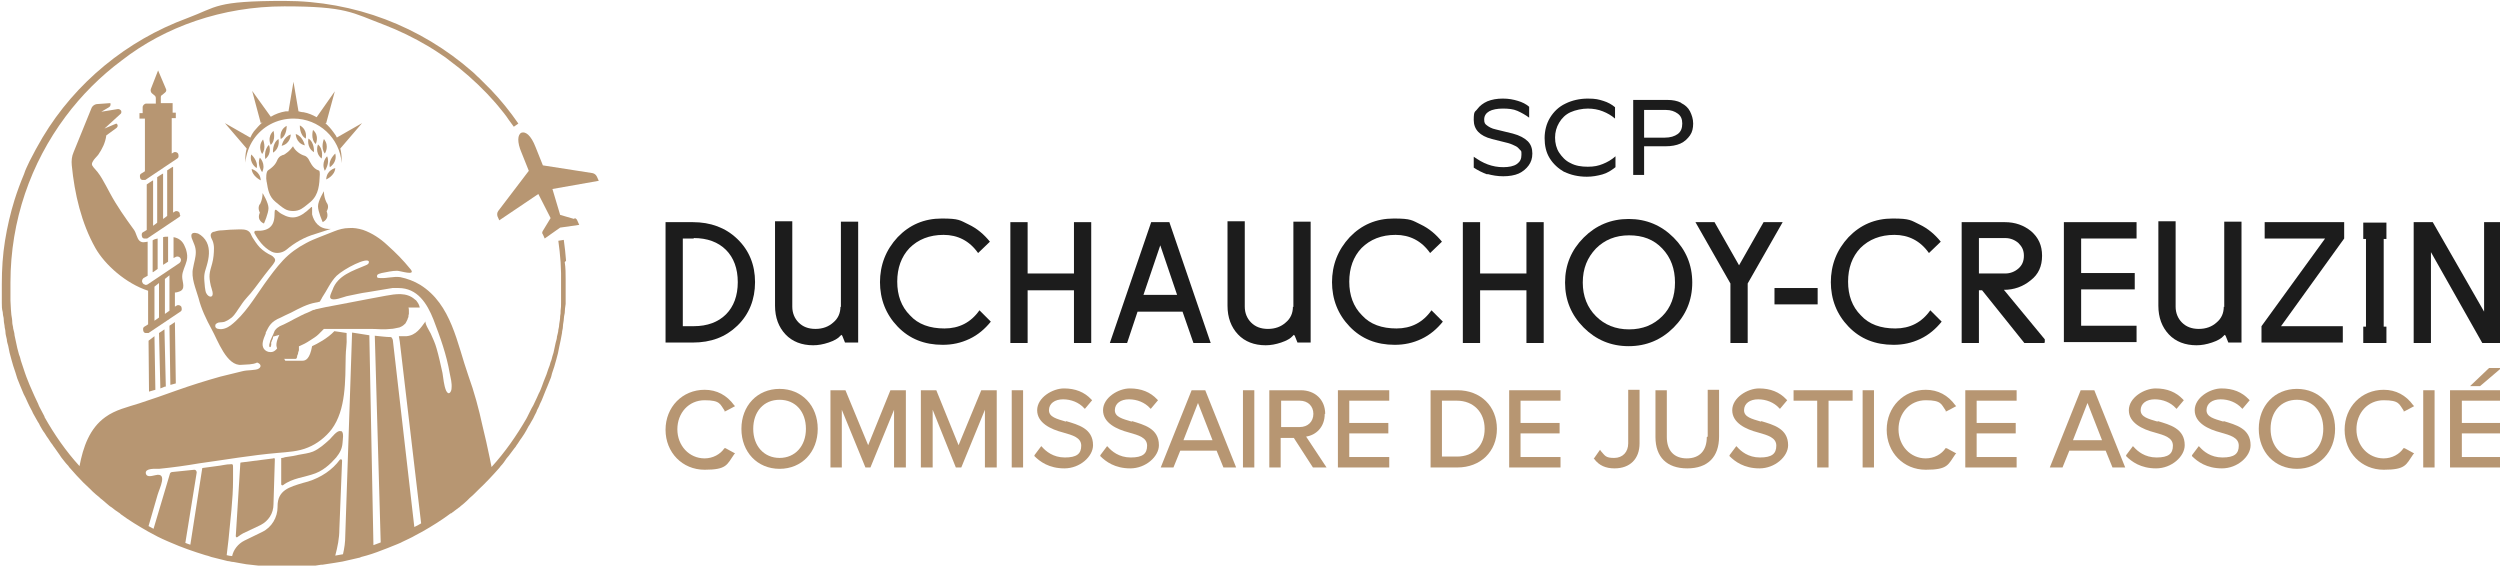 <?xml version="1.0" encoding="UTF-8"?>
<svg id="Logo-duchauchoy-creuzin-RVB" xmlns="http://www.w3.org/2000/svg" version="1.1" viewBox="0 0 550.3 124.5">
  <!-- Generator: Adobe Illustrator 29.8.2, SVG Export Plug-In . SVG Version: 2.1.1 Build 3)  -->
  <defs>
    <style>
      .st0 {
        fill: #b79672;
      }

      .st1 {
        fill: #1c1c1c;
      }
    </style>
  </defs>
  <g>
    <path class="st0" d="M126.4,48.2l-3.1-.9-1.7-5.7,10.2-1.8-.4-.9c-.2-.4-.5-.7-1-.8l-10.9-1.7-1.6-4c-1-2.6-2.2-3.5-3.1-3.2-.9.4-1,2.1,0,4.4l1.6,4-6.7,8.8c-.3.4-.3.8-.2,1.2l.4.9,8.6-5.8,2.7,5.3-1.7,2.8c-.2.3-.2.6,0,.8l.4.9,3.4-2.4,4.2-.6-.4-.9c-.1-.3-.3-.5-.6-.6Z"/>
    <path class="st0" d="M59.8,55.4c1,.5,2.3.3,3.2-.4,1.9-1.6,4-2.8,6.4-3.5l3.4-1.1h-.3c-2.3,0-3.4-1.6-3.8-3.2v-1.5c-.1-.2-.2-.2-.3,0-2.5,2.4-4.1,2.7-6.4,1.4-.2-.1-.5-.3-.7-.5l-.5-.4c-1.1-.5,1.3,4.9-4.5,4.6-.2,0-.4.2-.3.5.8,1.5,2,3.2,3.8,4.1Z"/>
    <path class="st0" d="M57.2,44.9c-.6.9,0,1.9,0,1.9-.8,1.8.9,2.4.9,2.4,0,0,1-2.2,1-3.4s-1.3-3.3-1.3-3.3c0,1.5-.6,2.5-.6,2.5Z"/>
    <path class="st0" d="M71,48.9s1.6-.6.9-2.4c0,0,.7-1,0-1.9,0,0-.6-1-.6-2.5,0,0-1.3,2.1-1.3,3.3s1,3.4,1,3.4Z"/>
    <path class="st0" d="M35.9,58.3l1.1-.7v-5.5c-.4,0-.8,0-1.1.1v6.1Z"/>
    <path class="st0" d="M33.7,59.9l1-.7v-6.7c-.5.1-.8.2-1.1.4v7Z"/>
    <path class="st0" d="M58.7,40c.3,1.8.5,3.2,1.9,4.4.5.4,1.4,1.2,2.1,1.6,1,.6,2.6.6,3.6,0,.7-.4,1.6-1.2,2.1-1.6,1.8-1.6,1.9-3.8,2-6,0-.7-.1-.9-.3-.9-1.3-.4-1.9-2-2.2-2.5-.2-.3-.5-.6-.8-.7-1.1-.3-2.2-1.2-2.6-2.1-.4.5-.7.9-1.2,1.3-.3.2-.6.5-.9.6,0,0-.2,0-.3.1-.4.1-.8.5-1,.9-.3.7-.6,1.4-2.1,2.4-.4.3-.5,1.6-.3,2.6Z"/>
    <path class="st0" d="M57.2,34.7c-.7,1.5.5,3.2.5,3.2.9-1.8-.5-3.2-.5-3.2Z"/>
    <path class="st0" d="M57.4,39.7c-.1-2-2-2.5-2-2.5.1,1.6,2,2.5,2,2.5Z"/>
    <path class="st0" d="M55.3,34c-.5,2,1.2,3,1.2,3,.4-1.6-1.2-3-1.2-3Z"/>
    <path class="st0" d="M57.9,30.7c-1.3,1.6-.2,3.2-.2,3.2,1-1.3.2-3.2.2-3.2Z"/>
    <path class="st0" d="M59.6,31.9c1.2-1.1.6-3.1.6-3.1-1.5,1.4-.6,3.1-.6,3.1Z"/>
    <path class="st0" d="M61.8,30.6c1.4-.8,1.3-2.9,1.3-2.9-1.8,1-1.3,2.9-1.3,2.9Z"/>
    <path class="st0" d="M61.3,30.6c-1.4.9-1.2,3-1.2,3,1.7-1.1,1.2-3,1.2-3Z"/>
    <path class="st0" d="M58.4,35c1.6-1.3.8-3.1.8-3.1-1.2,1.1-.8,3.1-.8,3.1Z"/>
    <path class="st0" d="M64,29.6c-1.6.5-2,2.5-2,2.5,2-.5,2-2.5,2-2.5Z"/>
    <path class="st0" d="M71.5,37.6s1.2-1.7.5-3.2c0,0-1.4,1.3-.5,3.2Z"/>
    <path class="st0" d="M73.8,37s-1.9.4-2,2.5c0,0,1.9-.8,2-2.5Z"/>
    <path class="st0" d="M73.8,33.8s-1.6,1.4-1.2,3c0,0,1.7-1,1.2-3Z"/>
    <path class="st0" d="M71.5,33.8s1.1-1.6-.2-3.2c0,0-.8,1.9.2,3.2Z"/>
    <path class="st0" d="M68.9,28.6s-.6,2,.6,3.1c0,0,.9-1.8-.6-3.1Z"/>
    <path class="st0" d="M67.3,30.5s.5-1.9-1.3-2.9c0,0-.1,2.1,1.3,2.9Z"/>
    <path class="st0" d="M67.9,30.5s-.5,1.9,1.2,3c0,0,.2-2.1-1.2-3Z"/>
    <path class="st0" d="M70.8,34.9s.5-2-.8-3.1c0,0-.8,1.8.8,3.1Z"/>
    <path class="st0" d="M67.1,32s-.4-2-2-2.5c0,0,0,2,2,2.5Z"/>
    <path class="st0" d="M74.2,30.4c-.2-.5-.5-.9-.8-1.3-.5-.7-1.1-1.4-1.8-2h.2c0,0,1.9-7,1.9-7l-4,5.7c-.9-.5-1.8-.9-2.9-1.1-.4,0-.7-.1-1.1-.2l-1.1-6.5-1.1,6.5c-.2,0-.4,0-.6,0-1.2.2-2.3.6-3.3,1.2l-4.1-5.7,1.9,7.1.4-.2c-.7.6-1.3,1.3-1.9,2-.3.4-.6.9-.8,1.4l-5.6-3.2,4.8,5.6c-.2.7-.3,1.5-.3,2.2,0,0,0,0,0,0,0,.3,0,.6,0,.9.2-1.9.8-3.6,1.8-5.1h0c0,0,0,0,0,0,1.9-2.8,5.1-4.6,8.8-4.6,5.6,0,10.2,4.3,10.6,9.8,0-.3,0-.6,0-.9s0,0,0,0c0-.8-.1-1.6-.3-2.3l4.8-5.6-5.6,3.2Z"/>
    <path class="st0" d="M74.9,94.9c-.7-.2-1.9,1.4-2.3,1.8-1.1,1-2.3,2.1-3.7,2.7-1,.4-2.1.5-3.1.7-.9.2-1.9.4-2.8.5-.3,0-.6.2-.9.2s-.2.1-.2.2v5.6c0,.2.3.3.4.2,2.1-1.6,4.7-1.7,7.1-2.6,1.8-.7,3.3-2,4.6-3.5.8-1,1.3-1.9,1.4-3.2,0-.5.4-2.4-.3-2.6Z"/>
    <path class="st0" d="M60.2,100.9l-7.1.9c-.1,0-.2,0-.2.2l-1,16c0,.2.2.4.4.2.4-.3.8-.6,1.2-.8l3.8-1.8c1.8-.9,2.9-2.6,2.9-4.6l.3-9.9c0-.1-.1-.3-.2-.3Z"/>
    <path class="st0" d="M92.4,67.7s0,0,0,0c-.1-.5-.3-.9-.6-1.3,0,0,0,0,0,0-.1-.2-.3-.4-.5-.5,0,0,0,0,0,0-1.8-1.6-4.2-1.2-6.4-.8-2.5.5-5,.9-7.4,1.4-1.9.4-3.8.7-5.8,1.1-.8.2-1.5.3-1.8.4-.2,0-.5.1-.7.2-.3,0-.6.2-.8.3-.4.2-.9.4-1.4.6-.3.2-.7.3-1,.5-.8.4-1.6.8-2.3,1.2-.4.2-.8.4-1.2.6-.3.1-.6.3-.9.4-.2.1-.4.3-.6.4,0,0,0,0,0,0-.1.1-.2.2-.3.3-.2.2-.3.4-.4.7-.1.3-.2.5-.4.9-.1.3-.3.6-.4.9-.2.6-.3,1.1-.2,1.3,0,0,0,.1.1.1s.1,0,.2,0h0s0,0,0,0c0,0,0,0,0,0,0,0,0,0,0,0,0,0,0,0,0,0,0,0,0,0,0,0,0,0,0,0,0,0,0,0,0,0,0-.1,0,0,0,0,0,0,0,0,0,0,0-.1,0,0,0,0,0,0,0,0,0-.1.1-.2,0,0,0,0,0,0,0,0,0-.1,0-.2,0,0,0,0,0-.1,0,0,0,0,0-.1,0,0,0-.1,0-.2,0,0,0-.1.1-.2,0,0,0,0,0,0,0,0,0,0,0-.1.1-.3.3-.6.3-.8,0,0,0-.1,0-.2,0,0,0,0,0,0,0,0,0,0,0,0l1.1-.3s.3-.1.3-.1c0,0-.9,1.7-.6,2.7.3.8.8,1.8,1,2.3,0,.2.1.3.1.3,0,0,0,0,.2,0,.3,0,.9,0,1.4,0,.6,0,1.1,0,1.4,0s.3-.2.4-.4c0,0,0-.1,0-.2,0-.1.1-.3.2-.5,0-.3.1-.5.2-.8,0-.2,0-.3,0-.4,0,0,0-.1,0-.2,0-.2,0-.3,0-.3,0,0,0,0,0,0,0,0,.2,0,.3-.1.5-.2,1.3-.6,2.2-1.2.6-.4,1.3-.8,1.8-1.3.4-.4.8-.8,1.2-1.2,0,0,0,0,0,0,0,0,0,0,0,0,0,0,0,0,0,0,0,0,0,0,0,0,0,0,0,0,0,0,0,0,.1,0,.2,0,0,0,0,0,0,0,0,0,.1,0,.2,0,0,0,0,0,.1,0,0,0,.2,0,.2,0,0,0,0,0,0,0,.1,0,.2,0,.4,0,.1,0,.2,0,.4,0,0,0,0,0,.1,0,0,0,.2,0,.3,0,0,0,.1,0,.2,0,0,0,.2,0,.3,0,0,0,.1,0,.2,0,0,0,.2,0,.3,0,0,0,.1,0,.2,0,.1,0,.2,0,.3,0,0,0,.1,0,.2,0,.1,0,.3,0,.4,0,0,0,.1,0,.2,0,.2,0,.3,0,.5,0,0,0,.1,0,.2,0,.2,0,.3,0,.5,0,0,0,.1,0,.2,0,.1,0,.3,0,.4,0,0,0,.2,0,.2,0,.1,0,.3,0,.4,0,0,0,.2,0,.3,0,.1,0,.3,0,.4,0,0,0,.2,0,.2,0,.1,0,.3,0,.4,0,0,0,.2,0,.2,0,.2,0,.3,0,.5,0,0,0,.1,0,.2,0,.2,0,.4,0,.6,0,0,0,0,0,0,0,.2,0,.4,0,.6,0,0,0,.1,0,.2,0,.1,0,.3,0,.4,0,0,0,.2,0,.2,0,.1,0-.6,0-.4,0,1.3,0,2.8.2,4.3,0,.6,0,1.2-.2,1.8-.3,0,0,0,0,0,0,.2,0,.4-.2.7-.3,0,0,0,0,0,0,.2-.1.4-.3.5-.4,0,0,0,0,0,0,.2-.1.3-.3.4-.5,0,0,0,0,0,0,.1-.2.2-.4.3-.6,0,0,0,0,0,0,0-.2.2-.4.2-.6,0,0,0,0,0,0,0-.2,0-.4.1-.6,0,0,0,0,0,0,0-.2,0-.4,0-.7,0,0,0,0,0,0,0-.2,0-.5-.1-.7Z"/>
    <path class="st0" d="M30.6,26.1h1.3c0,0,0,.1,0,.2v11.4c0,0-.8.5-.8.5-.2.1-.3.3-.3.5,0,.2,0,.4.1.6.1.2.3.3.4.3.2,0,.5,0,.7,0l7-4.7c.2-.1.3-.3.3-.5,0-.2,0-.4-.1-.6-.2-.3-.6-.4-.9-.3l-.5.3v-7.8c0,0,.9,0,.9,0v-1.2s-.7,0-.7,0v-2.1s-.9,0-.9,0h-.2s-1.7,0-1.7,0h0s-.9,0-.9,0h0s1.1,0,1.1,0v-1.2c0-.2,0-.5.3-.6l.6-.5c.3-.2.4-.6.2-.9l-1.7-4h0s-1.6,4.1-1.6,4.1c-.1.3,0,.7.2.9l.6.5c.2.1.3.4.3.6v1.2s0,0,0,0h-.8s-.2,0-.2,0h-1.1c-.4,0-.8.4-.8.8v1.3s-.7,0-.7,0v1.2Z"/>
    <polygon class="st0" points="35.3 85.5 36.3 85.1 36.5 85.1 36.2 72.5 35 73.3 35.3 85.5"/>
    <polygon class="st0" points="37.5 84.7 37.6 84.7 38.7 84.4 38.7 84.4 38.5 70.9 37.3 71.7 37.5 84.7"/>
    <polygon class="st0" points="32.7 75 32.8 86.2 33.5 86 34.2 85.8 34.2 85.7 34 74 32.7 75"/>
    <path class="st0" d="M39.6,47.4c0-.2,0-.4-.1-.6-.2-.3-.6-.4-.9-.3l-.5.3v-10.1c-.1,0-1.3.8-1.3.8v10c.1,0-.9.7-.9.7v-10c-.1,0-1.3.8-1.3.8v10c.1,0-.9.7-.9.7v-10c-.1,0-1.4.9-1.4.9v10c.1,0-.8.5-.8.5-.2.1-.3.3-.3.5,0,.2,0,.4.1.6.1.2.3.3.4.3.2,0,.5,0,.7,0l7-4.7c.2-.1.3-.3.3-.5Z"/>
    <path class="st0" d="M124.6,57.4c-.1-1.5-.3-3.1-.5-4.6h0l-1.2.2h0c.2,1.5.4,3.1.5,4.7,0,.8.1,1.6.1,2.4,0,.8,0,1.6,0,2.4h0c0,1,0,2,0,3,0,.3,0,.7,0,1,0,.7,0,1.3-.1,1.9,0,.4,0,.8-.1,1.2,0,.6-.1,1.1-.2,1.7,0,.4-.1.9-.2,1.3,0,.5-.2,1-.3,1.5,0,.5-.2.9-.3,1.4-.1.5-.2,1-.3,1.4-.1.5-.2,1-.4,1.5-.1.4-.2.9-.4,1.3-.1.5-.3,1-.5,1.5-.1.4-.3.8-.4,1.2-.2.5-.4,1-.6,1.5-.1.4-.3.7-.4,1.1-.2.5-.4,1.1-.7,1.6-.1.3-.3.6-.4.9-.3.6-.5,1.1-.8,1.7-.1.2-.3.5-.4.7-.3.6-.6,1.2-.9,1.8,0,.1-.2.3-.2.4-2.2,3.8-4.7,7.4-7.7,10.7-.1-.7-.3-1.3-.4-2-.5-2.4-1-4.7-1.6-7.1-.8-3.7-1.8-7.4-3.1-11-2.5-7.1-3.7-15.7-10.6-20-1.3-.8-2.9-1.4-4.4-1.7-1.5-.2-2.9.3-4.4.2-.4,0-.8,0-.7-.5,0-.4.7-.5,1-.6,1.1-.2,2.3-.5,3.4-.5.7,0,4.2,1.2,3-.3-1.8-2.2-3.1-3.5-5.2-5.4-1.5-1.4-3.3-2.6-5.3-3.3-1-.3-2.1-.5-3.1-.4-1.1,0-2.2.3-3.2.7-1.1.4-2.2.9-3.3,1.3-1,.4-2,.8-2.9,1.3-1.9,1-3.6,2.2-5.1,3.8-1.5,1.6-2.8,3.4-4.1,5.2-2.2,3.1-4.3,6.7-7.4,9.1-.8.6-1.8,1-2.7.8-.4,0-.8-.3-.7-.8,0-.3.4-.5.7-.6.5-.1,1.1,0,1.6-.3.5-.2.9-.5,1.3-.8.8-.7,1.3-1.7,1.9-2.5,1.3-2,1.8-2.1,3.2-4,.7-.9,1.4-1.9,2.1-2.8.4-.5.7-.9,1.1-1.4.3-.4.7-.8,1-1.3.3-.4.4-.8,0-1.2-.3-.4-.8-.6-1.2-.8-.9-.5-1.8-1.2-2.4-2-.3-.4-.6-.8-.9-1.3-.3-.4-.5-.9-.7-1.3-.6-.9-1.7-.8-2.7-.8-1.2,0-2.3.1-3.5.2-.6,0-1.1.1-1.7.3-.3,0-.7.2-.8.6-.1.5.2,1,.4,1.4.2.5.3,1.1.3,1.6,0,1.1-.1,2.3-.4,3.4-.6,2.1-.8,2.6-.3,4.9.1.5.9,2.2,0,2.4-.4,0-.7-.3-.9-.6-.3-.4-.3-1-.4-1.5-.2-2.3-.3-2.6.4-4.7.5-1.7.8-3.6,0-5.2-.4-.8-1.1-1.5-1.9-1.9-.3-.1-.8-.2-1.1-.1-.5.2-.4.7-.3,1.1.2.5.4,1,.6,1.5.2.5.3,1.1.3,1.6,0,1.2-.4,2.3-.6,3.5-.5,2.1.6,4.5,1.2,6.6.6,2.4,1.7,4.7,2.9,6.9,1.3,2.3,3.3,8.2,6.6,7.8,1.1-.1,2.4,0,3.4-.5.9.3,1.1,1.1,0,1.5.2,0,.4-.1.6-.2-1.2.5-2.6.3-3.8.6-1.6.4-3.3.8-4.9,1.2-3.2.9-6.4,1.9-9.5,3-2.8,1-5.6,2-8.4,2.9-2.5.8-5.2,1.4-7.4,3-3.5,2.5-4.9,6.6-5.7,10.8,0,0,0,0,0,0-3-3.3-5.5-6.9-7.7-10.8,0,0,0-.2-.1-.3-.3-.6-.7-1.3-1-1.9-.1-.2-.2-.4-.3-.7-.3-.6-.5-1.1-.8-1.7-.1-.3-.3-.6-.4-.9-.2-.5-.5-1.1-.7-1.6-.1-.3-.3-.7-.4-1-.2-.5-.4-1-.6-1.6-.1-.4-.3-.8-.4-1.2-.2-.5-.3-1-.5-1.5-.1-.4-.2-.9-.4-1.3-.1-.5-.3-1-.4-1.5-.1-.5-.2-.9-.3-1.4-.1-.5-.2-.9-.3-1.4,0-.5-.2-1-.3-1.5,0-.4-.2-.9-.2-1.3,0-.6-.1-1.1-.2-1.7,0-.4-.1-.8-.1-1.2,0-.6-.1-1.3-.1-1.9,0-.3,0-.7,0-1,0-1,0-2,0-3h0c0-13.7,4.5-26.3,12.1-36.5,3.5-4.7,7.7-8.9,12.4-12.4C36.3,5.9,48.9,1.4,62.6,1.4s14.9,1.4,21.8,4c3.4,1.3,6.7,2.9,9.9,4.8,1,.6,2.1,1.3,3.1,2,.5.3,1,.7,1.5,1.1,3,2.2,5.7,4.6,8.3,7.3.8.9,1.7,1.8,2.5,2.8.8,1,1.6,1.9,2.3,3,.4.5.7,1,1.1,1.5l1-.7c-1.8-2.6-3.8-5.1-6-7.4-.9-.9-1.8-1.8-2.7-2.7-.5-.4-.9-.9-1.4-1.3C92.6,5.8,78,.2,62.6.2s-14.7,1.3-21.4,3.8c-13.3,4.9-24.6,14.2-31.8,26.2-1,1.7-2,3.5-2.9,5.3-.4.9-.9,1.8-1.2,2.8-.8,1.9-1.5,3.8-2.1,5.7-.9,2.9-1.6,5.9-2.1,9-.5,3.1-.7,6.2-.7,9.5H.4c0,1,0,2.1,0,3.1,0,.4,0,.7,0,1.1,0,.7,0,1.3.2,2,0,.4.1.9.2,1.3,0,.6.1,1.2.2,1.7,0,.5.2.9.2,1.4,0,.5.2,1.1.3,1.6,0,.5.2,1,.3,1.4.1.5.2,1,.3,1.5.1.5.3,1,.4,1.5.1.5.3.9.4,1.4.2.5.3,1,.5,1.5.1.4.3.9.4,1.3.2.5.4,1,.6,1.5.2.4.3.8.5,1.2.2.5.4,1,.7,1.5.2.4.3.7.5,1.1.2.5.5,1,.8,1.6.2.3.3.7.5,1,.3.5.6,1.1.9,1.6.2.3.4.6.5.9.3.5.6,1.1,1,1.6.2.3.3.5.5.8.4.5.7,1.1,1.1,1.6.2.2.3.5.5.7.4.6.8,1.1,1.2,1.7.1.2.3.4.4.6.5.6.9,1.2,1.4,1.7.1.1.2.2.3.4.5.6,1.1,1.2,1.6,1.8,0,0,0,0,0,0,0,0,0,0,0,0,1,1.1,2,2.1,3.1,3.1.2.2.3.3.5.5.4.4.9.8,1.4,1.2.2.2.4.4.7.6.5.4.9.8,1.4,1.2.2.2.4.3.7.5.5.4,1,.8,1.5,1.1.2.1.3.2.5.4,1.9,1.4,3.9,2.6,6,3.8,0,0,0,0,0,0,0,0,0,0,0,0,1.4.8,2.8,1.5,4.2,2.1.2.1.5.2.7.3,2.5,1.1,5.1,2,7.7,2.8.4.1.8.2,1.3.4.4.1.8.2,1.2.3.8.2,1.6.4,2.4.6,0,0,0,0,0,0,.4,0,.8.2,1.3.2,0,0,0,0,0,0,0,0,0,0,0,0,.9.2,1.8.3,2.8.5,0,0,0,0,0,0,.9.1,1.8.2,2.7.3.2,0,.5,0,.7,0,.7,0,1.4.1,2.1.2,1,0,2,0,3,0,0,0,0,0,0,0s0,0,0,0c1,0,1.9,0,2.9,0,.6,0,1.2,0,1.8-.1.3,0,.6,0,.9,0,.8,0,1.6-.2,2.4-.3,0,0,.2,0,.3,0,.9-.1,1.7-.3,2.6-.4,0,0,0,0,0,0,0,0,0,0,0,0,.6-.1,1.2-.2,1.8-.3h0c.7-.2,1.5-.3,2.2-.5.4-.1.8-.2,1.3-.3.2,0,.4-.1.6-.2,1.6-.4,3.1-.9,4.6-1.5,0,0,0,0,0,0,.8-.3,1.6-.6,2.3-.9.3-.1.7-.3,1-.4.4-.2.8-.3,1.1-.5,1-.5,2-.9,3-1.5,0,0,0,0,0,0,0,0,0,0,0,0,.5-.3,1-.5,1.5-.8h0s0,0,0,0c2.1-1.2,4.2-2.5,6.2-4,0,0,0,0,.1,0,.5-.4,1.1-.8,1.6-1.2.2-.1.4-.3.5-.4.5-.4,1-.8,1.4-1.2.2-.2.4-.4.6-.6.5-.4.9-.8,1.3-1.2.2-.2.4-.4.6-.6,1.6-1.5,3.1-3.1,4.6-4.8.1-.1.2-.3.3-.4.5-.5.9-1.1,1.3-1.7.2-.2.3-.4.5-.6.4-.5.8-1.1,1.2-1.6.2-.2.4-.5.5-.7.4-.5.7-1.1,1.1-1.6.2-.3.4-.6.6-.9.3-.5.6-1,.9-1.6.2-.3.4-.6.6-1,.3-.5.6-1,.8-1.5.2-.4.4-.7.5-1.1.3-.5.5-1,.7-1.5.2-.4.4-.8.5-1.1.2-.5.4-1,.6-1.5.2-.4.3-.8.5-1.2.2-.5.4-1,.6-1.5.2-.4.3-.9.4-1.3.2-.5.3-1,.5-1.5.1-.5.3-.9.4-1.4.1-.5.3-1,.4-1.5.1-.5.2-1,.3-1.5.1-.5.2-.9.3-1.4.1-.5.2-1.1.3-1.6,0-.5.2-.9.2-1.4,0-.6.2-1.2.2-1.7,0-.4.1-.8.2-1.3,0-.7.1-1.3.2-2,0-.4,0-.7,0-1.1,0-1,0-2.1,0-3.1h0c0-.4,0-.8,0-1.2,0-1.3,0-2.5-.2-3.8ZM99.4,85.4c0,.8-.6,1.8-1.2.6-.5-1.2-.6-2.7-.8-3.9-.4-1.8-.8-3.7-1.3-5.4-.3-1.1-.8-2.2-1.3-3.3-.2-.4-1.4-2.3-1.1-2.7-1.1,1.5-2.1,3.1-4.2,3.3-.5,0-1.1,0-1.7,0l.2,1.2,4.7,40s0,0,0,0c-.5.3-1,.6-1.5.8l-4.7-40.9c0-.4-.2-.7-.4-.9-1.2,0-2.4-.2-3.6-.3l1.3,45.5c-.5.2-1.1.4-1.6.6l-.9-46.2c-1.3-.2-2.6-.4-3.8-.6l-1.5,44.7c0,1.5-.2,2.8-.5,4.1h0c-.6.1-1.1.2-1.7.3.5-1.9.9-3.8.9-5.8l.6-15.1c0-.3-.3-.4-.5-.2-1.6,2.2-4.1,3.9-7,4.8-.3.1-.7.2-1.1.3-3,.9-5.6,1.6-5.6,5.1v.2c0,2.3-1.3,4.5-3.4,5.5l-3.9,1.9c-1.4.7-2.4,2-2.7,3.4,0,0,0,0,0,0,0,0,0,0,0,0-.4,0-.8-.1-1.2-.2l.4-3.4c.4-4.4,1-8.8,1-13.2,0-.6,0-1.1,0-1.7,0-.3,0-.6,0-.8,0-.9,0-1-.7-.9-.7,0-1.5.2-2.2.3-1.2.2-2.5.3-3.7.5-.1,0-.2,0-.2.2l-2.6,16.7c-.4-.1-.8-.3-1.1-.4l2.5-15.5c0-.3-.2-.6-.5-.6l-4.9.5c-.2,0-.5.2-.5.4l-3.6,12.1c-.4-.2-.7-.4-1.1-.6.7-2.3,1.3-4.6,2-6.9.4-1.4,2.3-5-.5-4.3-.6.1-1.9.6-2.1-.4-.2-1.2,2.2-1,2.9-1,3-.3,5.9-.7,8.8-1.2,5.8-.8,11.5-1.8,17.3-2.3,2.2-.2,4.6-.3,6.7-1.2,2-.8,3.9-2.3,5.2-4,3.2-4.3,3-10.8,3.1-16.1,0-1.3.3-2.8.2-4.1v-1c-1.2-.2-2.1-.3-2.7-.4-1.5,1.6-3.8,2.8-4.9,3.3-.5,2.8-1.4,3.2-2.1,3.2s-3,0-3,0h-.8s-.4-.7-.4-.7c0,0-.7-1.3-1.1-2.4-.8,1.2-1.4,1.2-1.8,1.2-.6,0-1.1-.3-1.4-.7-.6-.9-.2-2,.4-3.4v-.2c.7-1.4,1.1-2.4,3.3-3.3.6-.3,1.4-.7,2.3-1.1,1.7-.9,3.6-1.9,5.4-2.2.2,0,.5-.1.9-.2.2-.4.5-.8.5-.9,1.1-1.6,1.8-3.4,3.2-4.8,1.7-1.6,6.8-4.2,7.1-3.1,0,.1.1.5-.7.8-2.8,1.2-6.2,2.2-7.3,5.4-.2.5-.8,1.6-.4,1.9.6.6,2.7-.3,3.5-.5,1.6-.3,3.1-.7,4.7-.9,1.8-.3,3.6-.6,5.4-.9h0s0,0,0,0c.4,0,.9,0,1.3,0,4.2,0,6.3,3.4,7.7,6.9,1.5,3.9,2.9,7.8,3.6,11.9.2,1,.5,2.1.4,3.2Z"/>
    <path class="st0" d="M41,55.2c0-.3-.2-.6-.3-.9-.5-1.3-1.4-1.9-2.5-2.1v4.6c0,0,.6-.3.6-.3.3-.1.7,0,.9.3.1.2.2.4.1.6,0,.2-.2.4-.3.5l-7,4.7c-.2.1-.5.2-.7,0-.2,0-.3-.2-.4-.3-.1-.2-.2-.4-.1-.6,0-.2.2-.4.3-.5l.9-.5v-7.5c-.7.1-1.2.3-1.8-.2-.6-.6-.7-1.7-1.2-2.4-1.9-2.6-3.8-5.3-5.3-8.1-.6-1.1-1.1-2.1-1.7-3.1-.3-.5-.6-1-1-1.5-.2-.2-.4-.5-.6-.7-.5-.6-.9-.9-.5-1.6.3-.6.8-1,1.2-1.5.9-1.3,1.6-2.7,1.8-4.3l2.2-1.6c.4-.3.4-.8,0-1l-2.6,1.1,3.5-3.2c.3-.2.3-.7,0-.9-.1-.1-.3-.2-.5-.2l-3.7.6,1.7-1c.3-.2.4-.5.3-.9l-2.8.2c-.6,0-1.2.4-1.4,1l-3.9,9.6c-.4.9-.5,1.9-.4,2.9.6,6.2,2.1,12.7,5.2,18.2,2.1,3.7,6.7,7.8,11.6,9.4v7.4c0,0-.8.5-.8.5-.2.1-.3.3-.3.5,0,.2,0,.4.1.6.1.2.3.3.4.3.2,0,.5,0,.7,0l7-4.7c.2-.1.3-.3.3-.5,0-.2,0-.4-.1-.6-.2-.3-.6-.4-.9-.3l-.5.3v-3.1s0,0,0,0h0c.3,0,.6-.1.9-.2,1.6-.5.7-2.1.7-3.3,0-1.2.7-2.3,1-3.5.2-.9.1-1.5-.1-2.3ZM34,70.6v-7.5c0,0,1-.8,1-.8v7.6c0,0-1,.7-1,.7ZM36.3,69.1v-7.7c0,0,1-.8,1-.8v7.8c0,0-1,.7-1,.7Z"/>
  </g>
  <g>
    <g>
      <path class="st1" d="M146.5,75.5v-26.6h6c3.9,0,7.2,1.2,9.8,3.7,2.6,2.5,3.9,5.7,3.9,9.5s-1.3,7.1-3.9,9.6c-2.6,2.5-5.8,3.7-9.8,3.7h-6ZM152.7,52.5h-2.4v19.3h2.4c3,0,5.4-.9,7.1-2.6,1.7-1.7,2.6-4.1,2.6-7.1s-.9-5.4-2.6-7.1c-1.7-1.7-4.1-2.6-7.1-2.6Z"/>
      <path class="st1" d="M185.1,67.6v-18.8h3.8v26.6h-2.9l-.6-1.5-.2-.2-.2.2c-.5.6-1.4,1.1-2.6,1.5s-2.3.6-3.4.6c-2.5,0-4.6-.8-6.1-2.4-1.5-1.6-2.3-3.7-2.3-6.3v-18.6h3.8v18.8c0,1.4.5,2.6,1.4,3.5.9.9,2.1,1.4,3.7,1.4s2.9-.5,3.9-1.4c1.1-.9,1.6-2.1,1.6-3.5Z"/>
      <path class="st1" d="M193.7,62.2c0-3.9,1.3-7.2,3.9-10,2.6-2.7,5.8-4.1,9.7-4.1s4,.4,5.9,1.3c1.9.9,3.4,2.2,4.7,3.8l-2.6,2.5c-1.9-2.7-4.5-4-7.6-4s-5.6,1-7.5,2.9c-1.8,1.9-2.7,4.4-2.7,7.4,0,3,.9,5.5,2.8,7.4,1.8,2,4.4,2.9,7.6,2.9s5.8-1.3,7.7-4l2.5,2.5c-1.3,1.6-2.8,2.9-4.7,3.8-1.9.9-3.8,1.3-5.9,1.3-4,0-7.3-1.3-9.9-4s-3.9-6-3.9-9.9Z"/>
      <path class="st1" d="M236.4,60.2v-11.3h3.8v26.6h-3.8v-11.6h-10.2v11.6h-3.8v-26.6h3.8v11.3h10.2Z"/>
      <path class="st1" d="M244.3,75.5l9.1-26.6h4l9.1,26.6h-3.8l-2.4-6.9h-9.9l-2.3,6.9h-3.8ZM255.4,54l-3.7,10.9h7.4l-3.7-10.9Z"/>
      <path class="st1" d="M284.7,67.6v-18.8h3.8v26.6h-2.9l-.6-1.5-.2-.2-.2.2c-.5.6-1.4,1.1-2.6,1.5-1.2.4-2.3.6-3.4.6-2.5,0-4.6-.8-6.1-2.4-1.5-1.6-2.3-3.7-2.3-6.3v-18.6h3.8v18.8c0,1.4.5,2.6,1.4,3.5.9.9,2.1,1.4,3.7,1.4s2.9-.5,3.9-1.4c1.1-.9,1.6-2.1,1.6-3.5Z"/>
      <path class="st1" d="M293.2,62.2c0-3.9,1.3-7.2,3.9-10,2.6-2.7,5.8-4.1,9.7-4.1s4,.4,5.9,1.3c1.9.9,3.4,2.2,4.7,3.8l-2.6,2.5c-1.9-2.7-4.5-4-7.6-4s-5.6,1-7.5,2.9c-1.8,1.9-2.7,4.4-2.7,7.4,0,3,.9,5.5,2.8,7.4,1.8,2,4.4,2.9,7.6,2.9s5.8-1.3,7.7-4l2.5,2.5c-1.3,1.6-2.8,2.9-4.7,3.8-1.9.9-3.8,1.3-5.9,1.3-4,0-7.3-1.3-9.9-4-2.6-2.7-3.9-6-3.9-9.9Z"/>
      <path class="st1" d="M336,60.2v-11.3h3.8v26.6h-3.8v-11.6h-10.2v11.6h-3.8v-26.6h3.8v11.3h10.2Z"/>
      <path class="st1" d="M348.6,72.1c-2.7-2.7-4.1-6-4.1-9.9s1.4-7.2,4.1-9.9c2.7-2.7,6-4.1,9.9-4.1s7.2,1.4,9.9,4.1c2.7,2.7,4.1,6,4.1,9.9s-1.4,7.2-4.1,9.9c-2.7,2.7-6,4.1-9.9,4.1-3.9,0-7.2-1.4-9.9-4.1ZM358.6,51.8c-3,0-5.4,1-7.3,2.9-1.9,2-2.9,4.4-2.9,7.5,0,3,1,5.5,2.9,7.4,1.9,1.9,4.3,2.9,7.3,2.9s5.4-1,7.3-2.9c1.9-1.9,2.8-4.4,2.8-7.4s-.9-5.5-2.8-7.5c-1.9-2-4.3-2.9-7.3-2.9Z"/>
      <path class="st1" d="M384.7,75.5h-3.8v-13.1l-7.7-13.5h4.2l5.4,9.5,5.4-9.5h4.2l-7.7,13.5v13.1Z"/>
      <path class="st1" d="M390.6,63.4h9.5v3.6h-9.5v-3.6Z"/>
      <path class="st1" d="M403,62.2c0-3.9,1.3-7.2,3.9-10,2.6-2.7,5.8-4.1,9.7-4.1s4,.4,5.9,1.3c1.9.9,3.4,2.2,4.7,3.8l-2.6,2.5c-1.9-2.7-4.5-4-7.6-4s-5.6,1-7.5,2.9c-1.8,1.9-2.7,4.4-2.7,7.4,0,3,.9,5.5,2.8,7.4,1.8,2,4.4,2.9,7.6,2.9s5.8-1.3,7.7-4l2.5,2.5c-1.3,1.6-2.8,2.9-4.7,3.8-1.9.9-3.8,1.3-5.9,1.3-4,0-7.3-1.3-9.9-4s-3.9-6-3.9-9.9Z"/>
      <path class="st1" d="M449.9,75.5h-4.3l-9.3-11.6h-.7v11.6h-3.8v-26.6h9.5c2.3,0,4.2.7,5.8,2,1.6,1.4,2.4,3.1,2.4,5.4s-.8,4.1-2.5,5.4c-1.7,1.4-3.7,2.1-5.9,2.1l9,10.9v.7ZM435.6,60.2h5.8c1.1,0,2.1-.4,2.9-1.1.8-.7,1.2-1.6,1.2-2.8s-.4-2-1.2-2.8c-.8-.7-1.8-1.1-2.9-1.1h-5.8v7.6Z"/>
      <path class="st1" d="M454.3,75.5v-26.6h16v3.6h-12.2v7.6h11.8v3.6h-11.8v8h12.2v3.6h-16Z"/>
      <path class="st1" d="M489.6,67.6v-18.8h3.8v26.6h-2.9l-.6-1.5-.2-.2-.2.2c-.5.6-1.4,1.1-2.6,1.5-1.2.4-2.3.6-3.4.6-2.5,0-4.6-.8-6.1-2.4-1.5-1.6-2.3-3.7-2.3-6.3v-18.6h3.8v18.8c0,1.4.5,2.6,1.4,3.5s2.1,1.4,3.7,1.4,2.9-.5,3.9-1.4c1.1-.9,1.6-2.1,1.6-3.5Z"/>
      <path class="st1" d="M498.5,52.5v-3.6h17.5v3.6l-13.9,19.3h13.6v3.6h-17.9v-3.6l14-19.3h-13.2Z"/>
      <path class="st1" d="M520.2,75.5v-3.6h.6v-19.3h-.6v-3.6h5.1v3.6h-.6v19.3h.6v3.6h-5.1Z"/>
      <path class="st1" d="M546.8,48.9h3.8v26.6h-4.2l-11.3-20v20h-3.8v-26.6h4.2l11.3,19.7v-19.7Z"/>
    </g>
    <g>
      <path class="st1" d="M327.4,38.4c-1.1-.4-2.1-.9-3-1.5v-2.4c1,.7,2,1.3,3.1,1.7s2.2.6,3.4.6,2.3-.2,3-.7,1-1.1,1-2,0-.8-.3-1.1-.5-.6-.9-.8-1-.5-1.7-.7l-3.6-.9c-2.7-.7-4-2.1-4-4.2s.3-1.7.8-2.4,1.3-1.3,2.2-1.7c1-.4,2.1-.6,3.4-.6s2.3.2,3.3.5,1.8.7,2.5,1.3v2.4c-.8-.6-1.7-1.1-2.6-1.5s-2-.5-3.2-.5-2.3.2-3,.6-1.1,1-1.1,1.8.2,1,.6,1.3,1,.7,2,.9l3.7.9c1.5.4,2.6,1,3.3,1.7.7.7,1,1.6,1,2.7s-.3,1.9-.8,2.6-1.3,1.4-2.2,1.8-2.1.6-3.4.6-2.4-.2-3.5-.5Z"/>
      <path class="st1" d="M344.4,37.9c-1.4-.8-2.5-1.8-3.3-3.1s-1.1-2.8-1.1-4.4.4-3.2,1.2-4.5c.8-1.3,1.9-2.4,3.4-3.1,1.4-.7,3.1-1.1,4.9-1.1s2.4.2,3.4.5,1.9.8,2.6,1.4v2.5c-.8-.7-1.7-1.2-2.7-1.6s-2.1-.6-3.3-.6-2.7.3-3.8.8-1.9,1.3-2.5,2.3c-.6,1-.9,2.1-.9,3.3s.3,2.4.9,3.3,1.4,1.8,2.5,2.3c1.1.6,2.4.8,3.8.8s2.3-.2,3.3-.6c1-.4,1.9-.9,2.8-1.7v2.4c-.9.7-1.8,1.3-2.9,1.6s-2.2.5-3.4.5c-1.9,0-3.6-.4-5-1.1Z"/>
      <path class="st1" d="M370.1,22.7c.8.4,1.5,1,1.9,1.8s.7,1.7.7,2.7-.2,1.9-.7,2.6-1.2,1.4-2.1,1.8c-.9.4-2,.6-3.3.6h-4.7v6.3h-2.4v-16.5h7.6c1.1,0,2.1.2,2.9.6ZM369.3,29.5c.7-.5,1-1.3,1-2.3s-.3-1.7-1-2.2-1.5-.8-2.6-.8h-4.8v6.1h4.5c1.3,0,2.2-.3,2.9-.8Z"/>
    </g>
    <g>
      <path class="st0" d="M159.5,98.6c-.9,1.4-2.6,2.3-4.4,2.3-3.4,0-6-2.8-6-6.4s2.5-6.4,6-6.4,3.4.9,4.4,2.3v.2c.1,0,2.3-1.2,2.3-1.2l-.2-.2c-1.6-2.2-3.8-3.4-6.5-3.4-4.9,0-8.6,3.8-8.6,8.8s3.7,8.8,8.6,8.8,4.9-1.1,6.5-3.4l.2-.2-2.2-1.2v.2Z"/>
      <path class="st0" d="M171.6,85.6c-4.9,0-8.4,3.7-8.4,8.8s3.5,8.8,8.4,8.8,8.4-3.7,8.4-8.8-3.5-8.8-8.4-8.8ZM177.4,94.4c0,3.8-2.4,6.4-5.8,6.4s-5.8-2.6-5.8-6.4,2.3-6.4,5.8-6.4,5.8,2.6,5.8,6.4Z"/>
      <polygon class="st0" points="191.1 98 186.1 85.9 182.8 85.9 182.8 102.9 185.3 102.9 185.3 90.2 190.5 102.9 191.6 102.9 196.8 90.2 196.8 102.9 199.4 102.9 199.4 85.9 196 85.9 191.1 98"/>
      <polygon class="st0" points="211 98 206.1 85.9 202.7 85.9 202.7 102.9 205.3 102.9 205.3 90.2 210.4 102.9 211.6 102.9 216.8 90.2 216.8 102.9 219.4 102.9 219.4 85.9 216 85.9 211 98"/>
      <rect class="st0" x="222.7" y="85.9" width="2.5" height="17"/>
      <path class="st0" d="M234.6,92.8h0c-2-.6-3.7-1-3.7-2.5s1.3-2.4,3.1-2.4,3.5.7,4.6,1.9l.2.2,1.6-1.9-.2-.2c-1.5-1.6-3.5-2.4-6-2.4s-5.9,2-5.9,4.8,3,4.2,5.7,4.9h0c2.1.6,4,1.1,4,2.9s-1,2.6-3.6,2.6-4.2-1.4-5-2.3l-.2-.2-1.5,2v.2c1.2,1.2,3.2,2.7,6.6,2.7s6.3-2.6,6.3-5.1c0-3.7-3.3-4.5-5.9-5.3Z"/>
      <path class="st0" d="M249.1,92.8h0c-2-.6-3.7-1-3.7-2.5s1.3-2.4,3.1-2.4,3.5.7,4.6,1.9l.2.2,1.6-1.9-.2-.2c-1.5-1.6-3.5-2.4-6-2.4s-5.9,2-5.9,4.8,3,4.2,5.7,4.9h0c2.1.6,4,1.1,4,2.9s-1,2.6-3.6,2.6-4.2-1.4-5-2.3l-.2-.2-1.5,2v.2c1.2,1.2,3.2,2.7,6.6,2.7s6.3-2.6,6.3-5.1c0-3.7-3.3-4.5-5.9-5.3Z"/>
      <path class="st0" d="M262.3,85.9l-6.8,17h2.8l1.5-3.7h8l1.5,3.7h2.8l-6.8-17h-2.9ZM266.9,96.9h-6.4l3.2-8.2,3.2,8.2Z"/>
      <rect class="st0" x="273.6" y="85.9" width="2.5" height="17"/>
      <path class="st0" d="M291.7,91.1c0-3.1-2.2-5.2-5.4-5.2h-6.9v17h2.5v-6.5h2.9l4.2,6.5h3l-4.5-6.8c2.1-.3,4.1-2,4.1-5ZM282,88.2h4.1c1.8,0,3,1.2,3,2.9s-1.2,2.9-3,2.9h-4.1v-5.8Z"/>
      <polygon class="st0" points="294.5 102.9 305.8 102.9 305.8 100.6 297 100.6 297 95.4 305.6 95.4 305.6 93.1 297 93.1 297 88.2 305.8 88.2 305.8 85.9 294.5 85.9 294.5 102.9"/>
      <path class="st0" d="M320.8,85.9h-5.9v17h5.9c5.1,0,8.7-3.5,8.7-8.5s-3.6-8.5-8.7-8.5ZM326.8,94.4c0,3.7-2.4,6.1-6.1,6.1h-3.3v-12.3h3.3c3.6,0,6.1,2.5,6.1,6.2Z"/>
      <polygon class="st0" points="332.2 102.9 343.5 102.9 343.5 100.6 334.7 100.6 334.7 95.4 343.3 95.4 343.3 93.1 334.7 93.1 334.7 88.2 343.5 88.2 343.5 85.9 332.2 85.9 332.2 102.9"/>
      <path class="st0" d="M358.4,97.6c0,1.9-1.2,3.2-3.1,3.2s-2-.5-2.9-1.5l-.2-.3-1.4,2h.1c1.1,1.5,2.6,2.1,4.5,2.1,3.4,0,5.5-2.1,5.5-5.5v-11.8h-2.5v11.7Z"/>
      <path class="st0" d="M375.7,96.2c0,3-1.6,4.7-4.4,4.7s-4.4-1.7-4.4-4.7v-10.3h-2.5v10.3c0,4.4,2.5,6.9,7,6.9s7-2.5,7-7v-10.3h-2.5v10.3Z"/>
      <path class="st0" d="M387.6,92.8h0c-2-.6-3.7-1-3.7-2.5s1.3-2.4,3.1-2.4,3.5.7,4.6,1.9l.2.2,1.6-1.9-.2-.2c-1.5-1.6-3.5-2.4-6-2.4s-5.9,2-5.9,4.8,3,4.2,5.7,4.9h0c2.1.6,4,1.1,4,2.9s-1,2.6-3.6,2.6-4.2-1.4-5-2.3l-.2-.2-1.5,2v.2c1.2,1.2,3.2,2.7,6.6,2.7s6.3-2.6,6.3-5.1c0-3.7-3.3-4.5-5.9-5.3Z"/>
      <polygon class="st0" points="394.8 88.2 400 88.2 400 102.9 402.5 102.9 402.5 88.2 407.8 88.2 407.8 85.9 394.8 85.9 394.8 88.2"/>
      <rect class="st0" x="410" y="85.9" width="2.5" height="17"/>
      <path class="st0" d="M428.3,98.6c-.9,1.4-2.6,2.3-4.4,2.3-3.4,0-6-2.8-6-6.4s2.5-6.4,6-6.4,3.4.9,4.4,2.3v.2c.1,0,2.3-1.2,2.3-1.2l-.2-.2c-1.6-2.2-3.8-3.4-6.5-3.4-4.9,0-8.6,3.8-8.6,8.8s3.7,8.8,8.6,8.8,4.9-1.1,6.5-3.4l.2-.2-2.2-1.2v.2Z"/>
      <polygon class="st0" points="432.6 102.9 443.9 102.9 443.9 100.6 435.1 100.6 435.1 95.4 443.7 95.4 443.7 93.1 435.1 93.1 435.1 88.2 443.9 88.2 443.9 85.9 432.6 85.9 432.6 102.9"/>
      <path class="st0" d="M458,85.9l-6.8,17h2.8l1.5-3.7h8l1.5,3.7h2.8l-6.8-17h-2.9ZM462.7,96.9h-6.4l3.2-8.2,3.2,8.2Z"/>
      <path class="st0" d="M474.9,92.8h0c-2-.6-3.7-1-3.7-2.5s1.3-2.4,3.1-2.4,3.5.7,4.6,1.9l.2.2,1.6-1.9-.2-.2c-1.5-1.6-3.5-2.4-6-2.4s-5.9,2-5.9,4.8,3,4.2,5.7,4.9h0c2.1.6,4,1.1,4,2.9s-1,2.6-3.6,2.6-4.2-1.4-5-2.3l-.2-.2-1.5,2v.2c1.2,1.2,3.2,2.7,6.6,2.7s6.3-2.6,6.3-5.1c0-3.7-3.3-4.5-5.9-5.3Z"/>
      <path class="st0" d="M489.4,92.8h0c-2-.6-3.7-1-3.7-2.5s1.3-2.4,3.1-2.4,3.5.7,4.6,1.9l.2.2,1.6-1.9-.2-.2c-1.5-1.6-3.5-2.4-6-2.4s-5.9,2-5.9,4.8,3,4.2,5.7,4.9h0c2.1.6,4,1.1,4,2.9s-1,2.6-3.6,2.6-4.2-1.4-5-2.3l-.2-.2-1.5,2v.2c1.2,1.2,3.2,2.7,6.6,2.7s6.3-2.6,6.3-5.1c0-3.7-3.3-4.5-5.9-5.3Z"/>
      <path class="st0" d="M505.6,85.6c-4.9,0-8.4,3.7-8.4,8.8s3.5,8.8,8.4,8.8,8.4-3.7,8.4-8.8-3.5-8.8-8.4-8.8ZM511.4,94.4c0,3.8-2.4,6.4-5.8,6.4s-5.8-2.6-5.8-6.4,2.3-6.4,5.8-6.4,5.8,2.6,5.8,6.4Z"/>
      <path class="st0" d="M529.1,98.6c-.9,1.4-2.6,2.3-4.4,2.3-3.4,0-6-2.8-6-6.4s2.5-6.4,6-6.4,3.4.9,4.4,2.3v.2c.1,0,2.3-1.2,2.3-1.2l-.2-.2c-1.6-2.2-3.8-3.4-6.5-3.4-4.9,0-8.6,3.8-8.6,8.8s3.7,8.8,8.6,8.8,4.9-1.1,6.5-3.4l.2-.2-2.2-1.2v.2Z"/>
      <rect class="st0" x="533.4" y="85.9" width="2.5" height="17"/>
      <polygon class="st0" points="550.6 81 547.9 81 543.7 85 545.9 85 550.6 81"/>
      <polygon class="st0" points="550.6 88.2 550.6 85.9 539.3 85.9 539.3 102.9 550.6 102.9 550.6 100.6 541.9 100.6 541.9 95.4 550.5 95.4 550.5 93.1 541.9 93.1 541.9 88.2 550.6 88.2"/>
    </g>
  </g>
</svg>